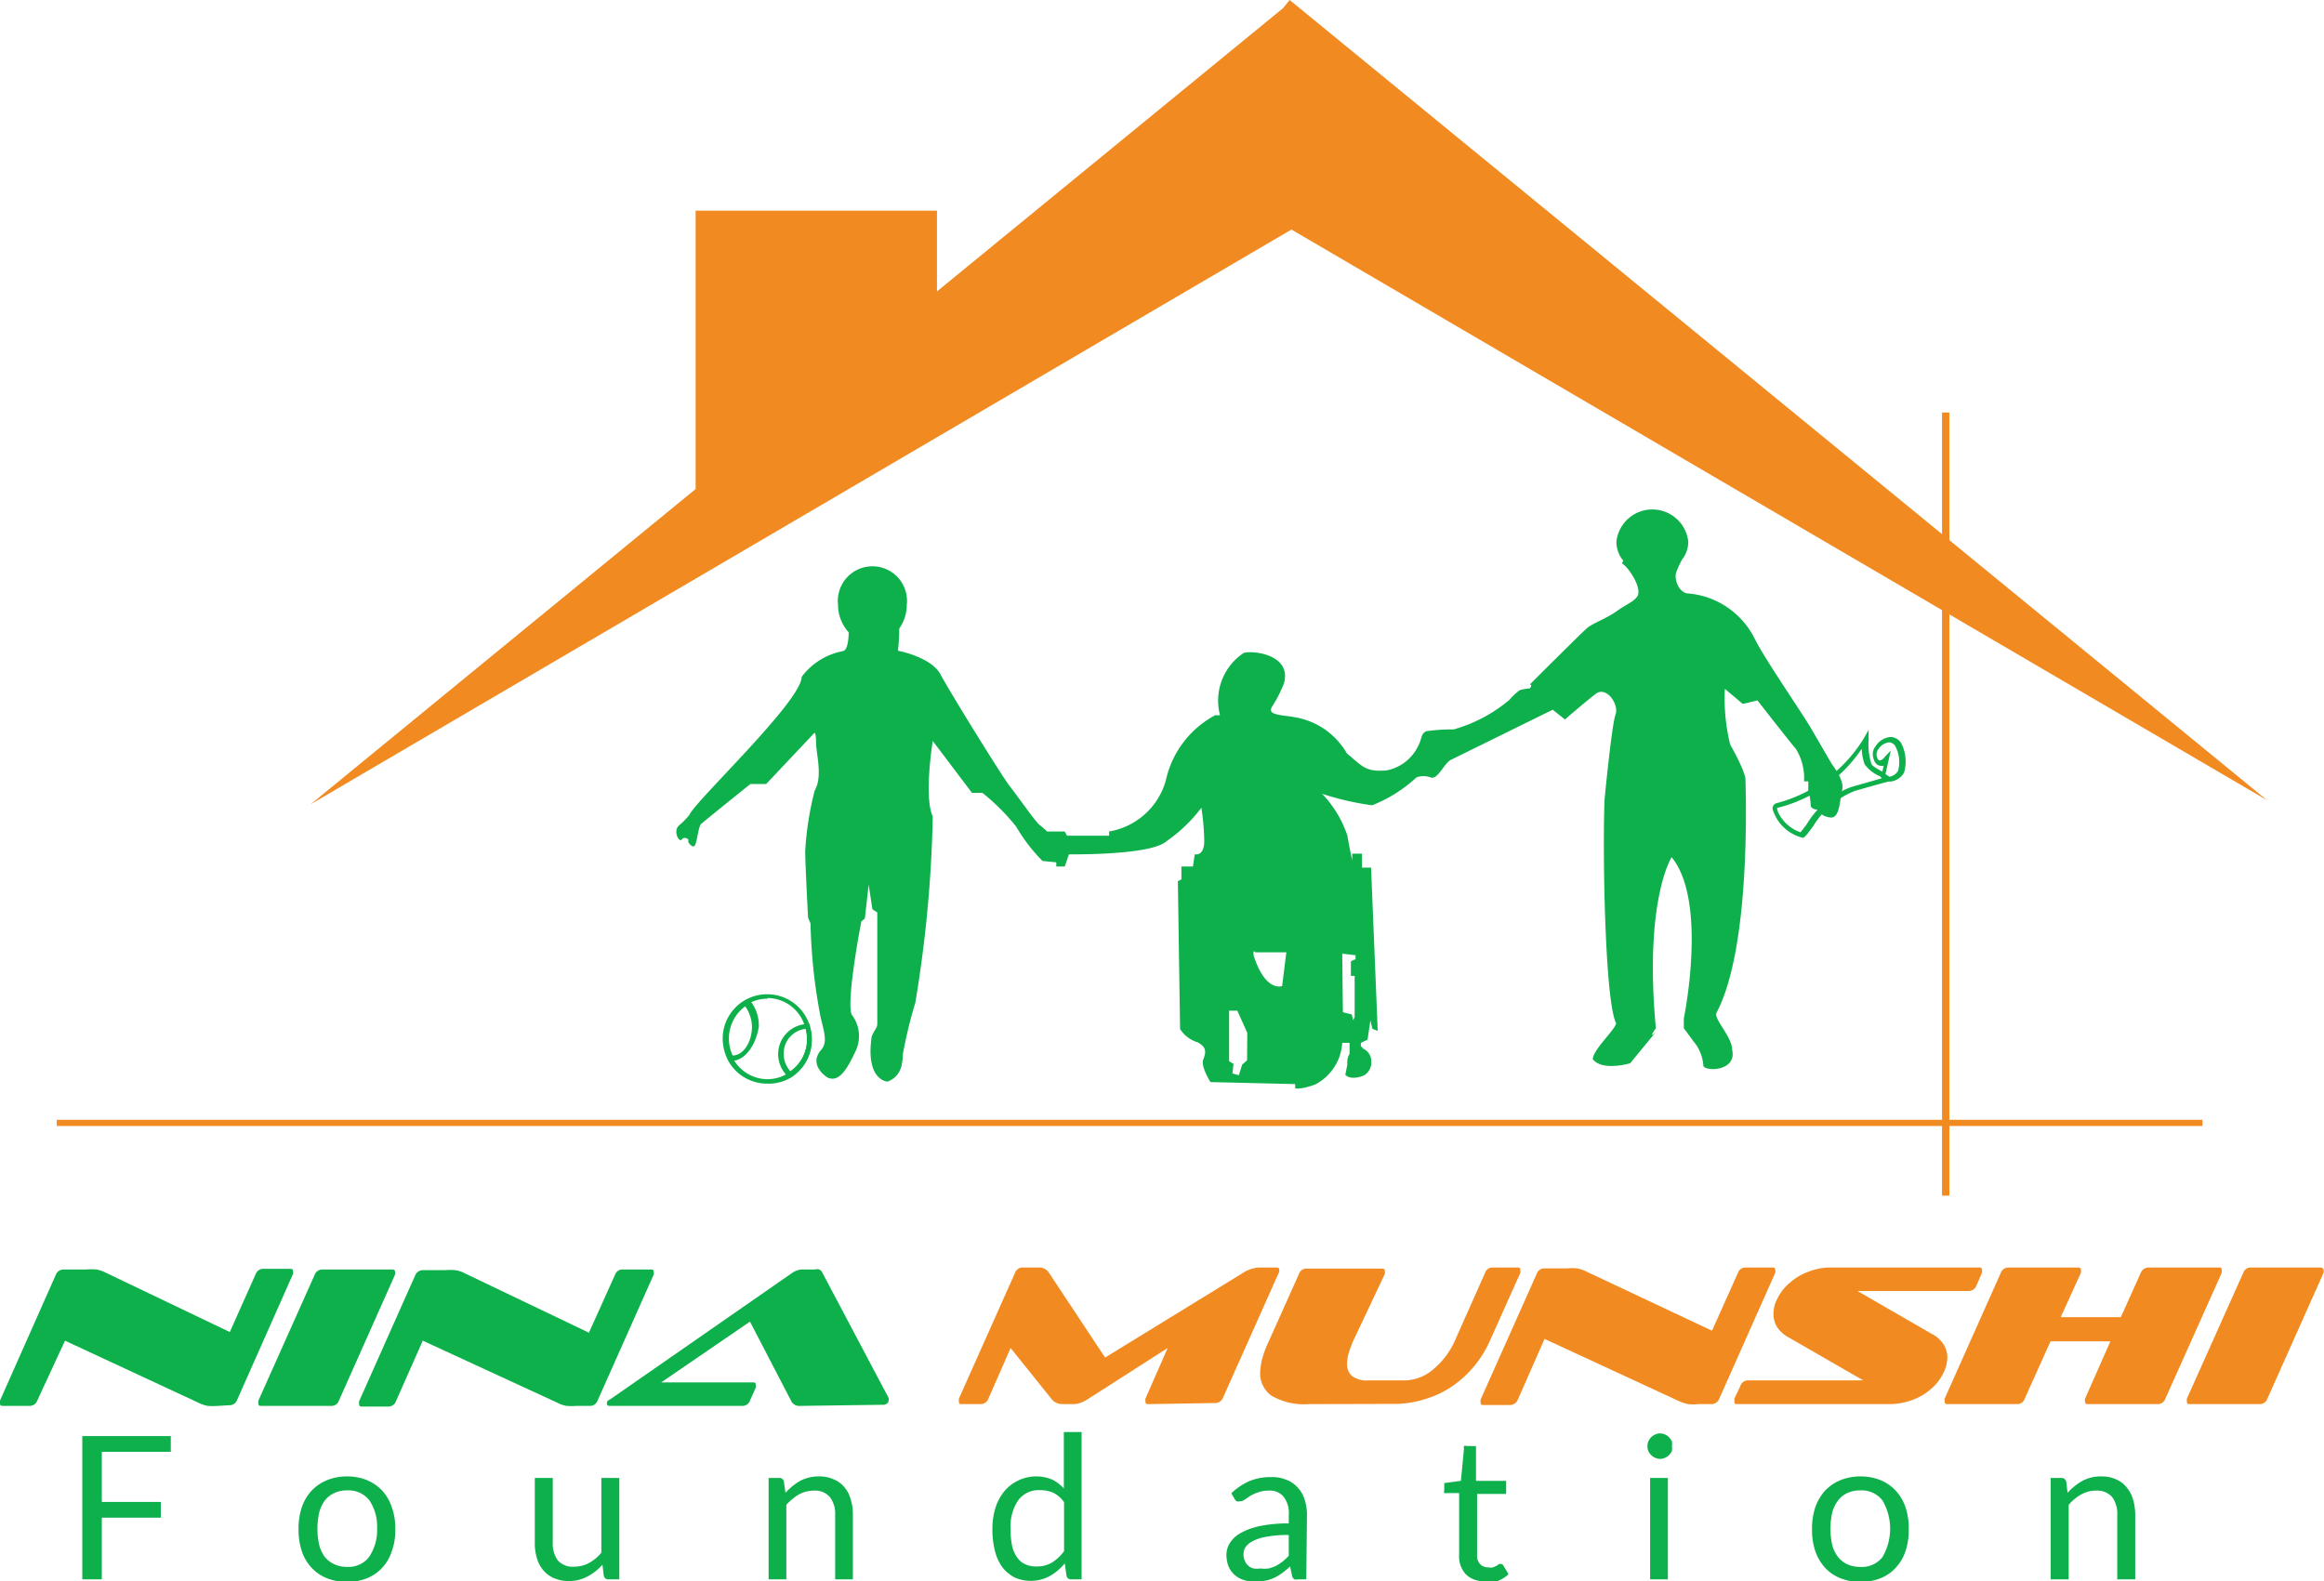 <svg xmlns="http://www.w3.org/2000/svg" viewBox="0 0 104.77 71.29"><defs><style>.cls-1{fill:#0db04b;}.cls-2{fill:#f18a21;}</style></defs><g id="Layer_2" data-name="Layer 2"><g id="Layer_1-2" data-name="Layer 1"><path class="cls-1" d="M7.7,64.75v.71H4.59v2.26H7.25v.71H4.59v2.78H3.71V64.75Z"></path><path class="cls-1" d="M15.64,66.57a2.38,2.38,0,0,1,.91.17,2,2,0,0,1,.68.47,2.09,2.09,0,0,1,.43.74,2.76,2.76,0,0,1,.16,1,2.7,2.7,0,0,1-.16,1,2,2,0,0,1-.43.74,1.89,1.89,0,0,1-.68.47,2.49,2.49,0,0,1-1.81,0,1.84,1.84,0,0,1-.69-.47,2,2,0,0,1-.44-.74,3,3,0,0,1-.15-1,3,3,0,0,1,.15-1,2.11,2.11,0,0,1,.44-.74,2,2,0,0,1,.69-.47A2.37,2.37,0,0,1,15.64,66.57Zm0,4.08a1.17,1.17,0,0,0,1-.45A2.15,2.15,0,0,0,17,68.93a2.13,2.13,0,0,0-.34-1.27,1.18,1.18,0,0,0-1-.46,1.32,1.32,0,0,0-.59.12,1.18,1.18,0,0,0-.43.34,1.68,1.68,0,0,0-.25.54,3.37,3.37,0,0,0,0,1.46,1.68,1.68,0,0,0,.25.54,1.27,1.27,0,0,0,.43.33A1.32,1.32,0,0,0,15.64,70.65Z"></path><path class="cls-1" d="M24.92,66.64v2.92a1.27,1.27,0,0,0,.23.8.89.89,0,0,0,.73.28,1.4,1.4,0,0,0,.66-.16,1.93,1.93,0,0,0,.57-.47V66.64h.81v4.57h-.48a.2.2,0,0,1-.22-.16l-.06-.5a2.41,2.41,0,0,1-.67.53,1.79,1.79,0,0,1-1.51.08,1.3,1.3,0,0,1-.48-.35,1.41,1.41,0,0,1-.29-.54,2.3,2.3,0,0,1-.1-.71V66.64Z"></path><path class="cls-1" d="M34.65,71.21V66.64h.48a.2.2,0,0,1,.21.17l.07.5a2.79,2.79,0,0,1,.66-.54,1.81,1.81,0,0,1,.85-.2,1.53,1.53,0,0,1,.66.13,1.22,1.22,0,0,1,.48.35,1.38,1.38,0,0,1,.29.55,2.24,2.24,0,0,1,.1.7v2.91h-.8V68.3a1.21,1.21,0,0,0-.24-.8.88.88,0,0,0-.72-.29,1.42,1.42,0,0,0-.67.17,2.45,2.45,0,0,0-.57.47v3.36Z"></path><path class="cls-1" d="M48.3,71.21a.2.2,0,0,1-.22-.16L48,70.49a2.39,2.39,0,0,1-.67.57,1.8,1.8,0,0,1-1.58.07,1.68,1.68,0,0,1-.55-.45,2.06,2.06,0,0,1-.34-.73,3.83,3.83,0,0,1-.12-1,3.19,3.19,0,0,1,.13-.94,2.23,2.23,0,0,1,.39-.75,1.88,1.88,0,0,1,2.17-.55,1.85,1.85,0,0,1,.53.4V64.57h.8v6.64Zm-1.56-.58a1.31,1.31,0,0,0,.69-.18,2,2,0,0,0,.54-.51V67.73a1.32,1.32,0,0,0-.48-.42,1.41,1.41,0,0,0-.59-.12,1.14,1.14,0,0,0-1,.46,2.09,2.09,0,0,0-.34,1.29,3.43,3.43,0,0,0,.07.77,1.39,1.39,0,0,0,.23.52.86.86,0,0,0,.36.3A1.15,1.15,0,0,0,46.74,70.63Z"></path><path class="cls-1" d="M58.89,71.21h-.35a.47.47,0,0,1-.19,0,.24.24,0,0,1-.1-.16l-.09-.42a4.11,4.11,0,0,1-.35.29,2.32,2.32,0,0,1-.36.22,1.79,1.79,0,0,1-.41.13,2.26,2.26,0,0,1-.47.05,1.64,1.64,0,0,1-.5-.08,1.11,1.11,0,0,1-.4-.22,1.08,1.08,0,0,1-.28-.38,1.44,1.44,0,0,1-.1-.54,1,1,0,0,1,.15-.52,1.31,1.31,0,0,1,.48-.45,3,3,0,0,1,.87-.32,6.16,6.16,0,0,1,1.31-.12V68.3a1.19,1.19,0,0,0-.23-.81.79.79,0,0,0-.67-.28,1.36,1.36,0,0,0-.49.08,1.92,1.92,0,0,0-.35.16l-.25.17a.35.35,0,0,1-.21.07.26.26,0,0,1-.15,0,.28.28,0,0,1-.09-.1l-.15-.26a2.81,2.81,0,0,1,.82-.55,2.5,2.5,0,0,1,1-.18,1.62,1.62,0,0,1,.68.13,1.29,1.29,0,0,1,.5.35,1.41,1.41,0,0,1,.31.55,2.19,2.19,0,0,1,.1.7Zm-2.08-.49a1.61,1.61,0,0,0,.39,0,2.19,2.19,0,0,0,.33-.12,2.9,2.9,0,0,0,.29-.19,3.45,3.45,0,0,0,.28-.26v-.94a5.08,5.08,0,0,0-.94.07,2.16,2.16,0,0,0-.63.18,1,1,0,0,0-.36.27.6.6,0,0,0-.11.34.71.71,0,0,0,.06.31.6.6,0,0,0,.16.22.51.51,0,0,0,.23.12A1,1,0,0,0,56.81,70.72Z"></path><path class="cls-1" d="M66.91,71.29a1.1,1.1,0,0,1-.83-.31,1.18,1.18,0,0,1-.3-.87V67.32h-.55a.21.21,0,0,1-.12,0,.17.17,0,0,1,0-.13v-.32l.75-.1L66,65.31a.16.16,0,0,1,0-.11.2.2,0,0,1,.13,0h.41v1.57H67.9v.59H66.59v2.74a.57.57,0,0,0,.14.43.49.49,0,0,0,.36.14.51.51,0,0,0,.22,0l.16-.07.11-.08a.16.16,0,0,1,.09,0s.07,0,.11.08l.23.38a1.57,1.57,0,0,1-.5.31A1.77,1.77,0,0,1,66.91,71.29Z"></path><path class="cls-1" d="M75.37,65.21a.54.54,0,0,1,0,.22.59.59,0,0,1-.13.18.57.57,0,0,1-.18.12.51.51,0,0,1-.44,0,.57.57,0,0,1-.18-.12.59.59,0,0,1-.13-.18.63.63,0,0,1,0-.44.64.64,0,0,1,.13-.19.57.57,0,0,1,.18-.12.51.51,0,0,1,.44,0,.57.57,0,0,1,.18.12.64.64,0,0,1,.13.19A.54.54,0,0,1,75.37,65.21Zm-.18,1.43v4.57h-.8V66.64Z"></path><path class="cls-1" d="M83.87,66.57a2.38,2.38,0,0,1,.91.17,1.93,1.93,0,0,1,.68.47,2.11,2.11,0,0,1,.44.74,3,3,0,0,1,.15,1,3,3,0,0,1-.15,1,2,2,0,0,1-.44.74,1.81,1.81,0,0,1-.68.47,2.49,2.49,0,0,1-1.81,0,1.84,1.84,0,0,1-.69-.47,2.17,2.17,0,0,1-.44-.74,3,3,0,0,1-.15-1,3,3,0,0,1,.15-1,2.27,2.27,0,0,1,.44-.74,2,2,0,0,1,.69-.47A2.37,2.37,0,0,1,83.87,66.57Zm0,4.08a1.17,1.17,0,0,0,1-.45,2.54,2.54,0,0,0,0-2.54,1.18,1.18,0,0,0-1-.46,1.35,1.35,0,0,0-.59.12,1.07,1.07,0,0,0-.42.34,1.51,1.51,0,0,0-.26.54,3.37,3.37,0,0,0,0,1.46,1.51,1.51,0,0,0,.26.54,1.14,1.14,0,0,0,.42.33A1.35,1.35,0,0,0,83.87,70.65Z"></path><path class="cls-1" d="M92.45,71.21V66.64h.48a.21.21,0,0,1,.22.17l.06.5a2.65,2.65,0,0,1,.67-.54,1.75,1.75,0,0,1,.85-.2,1.53,1.53,0,0,1,.66.13,1.19,1.19,0,0,1,.47.35,1.53,1.53,0,0,1,.3.55,2.57,2.57,0,0,1,.1.7v2.91h-.81V68.3a1.27,1.27,0,0,0-.23-.8.9.9,0,0,0-.73-.29,1.35,1.35,0,0,0-.66.17,2.1,2.1,0,0,0-.57.47v3.36Z"></path><path class="cls-1" d="M9.82,63.39a3,3,0,0,1-.46,0,1.58,1.58,0,0,1-.43-.15l-6-2.79L1.68,63.15a.36.36,0,0,1-.34.24H.17c-.11,0-.17,0-.17-.11a.24.24,0,0,1,0-.13l2.52-5.68a.37.37,0,0,1,.35-.23h1a3,3,0,0,1,.48,0,1.53,1.53,0,0,1,.41.14l5.6,2.68,1.17-2.62a.36.36,0,0,1,.34-.23h1.17c.11,0,.17,0,.17.12a.19.19,0,0,1,0,.11l-2.52,5.68a.36.36,0,0,1-.35.24Z"></path><path class="cls-1" d="M11.81,63.39c-.11,0-.16,0-.16-.11a.83.83,0,0,1,0-.13l2.54-5.68a.36.36,0,0,1,.34-.23h3.11c.11,0,.17,0,.17.12a.3.3,0,0,1,0,.11l-2.53,5.68a.35.35,0,0,1-.34.24Z"></path><path class="cls-1" d="M26,63.39a3,3,0,0,1-.46,0,1.48,1.48,0,0,1-.43-.15l-6.05-2.79-1.21,2.73a.35.35,0,0,1-.34.24H16.37c-.12,0-.18,0-.18-.11a.38.38,0,0,1,0-.13l2.53-5.68a.37.37,0,0,1,.35-.23h1a3,3,0,0,1,.47,0,1.42,1.42,0,0,1,.41.14l5.6,2.68,1.18-2.62a.35.35,0,0,1,.34-.23H29.3c.12,0,.17,0,.17.12a.26.26,0,0,1,0,.11l-2.53,5.68a.36.36,0,0,1-.35.24Z"></path><path class="cls-1" d="M36.08,63.39a.41.41,0,0,1-.39-.18l-1.88-3.62-4,2.74h4.1c.11,0,.16,0,.16.12a.27.27,0,0,1,0,.12l-.26.58a.35.35,0,0,1-.34.24h-6a.1.1,0,0,1-.11-.11c0-.06,0-.12.14-.18l8.19-5.69a.87.87,0,0,1,.46-.17h.59a.39.39,0,0,1,.2,0,.34.34,0,0,1,.12.12l3,5.67a.26.26,0,0,1,0,.11.17.17,0,0,1-.07.14.3.3,0,0,1-.22.06Z"></path><path class="cls-2" d="M51.81,63.31c-.12,0-.17,0-.17-.11a.39.39,0,0,1,0-.14l1-2.28-3.56,2.28a1.63,1.63,0,0,1-.37.19.89.89,0,0,1-.3.06h-.52a.66.66,0,0,1-.27-.06.59.59,0,0,1-.23-.19l-1.83-2.28-1,2.28a.37.37,0,0,1-.35.25H43.4c-.12,0-.17,0-.17-.11a.39.39,0,0,1,0-.14l2.53-5.67a.36.36,0,0,1,.35-.24h.71a.52.52,0,0,1,.47.24l2.53,3.82,6.22-3.82a1.49,1.49,0,0,1,.74-.24h.73c.1,0,.16,0,.16.12a.07.07,0,0,1,0,0,.25.25,0,0,1,0,.07l-2.53,5.67a.38.38,0,0,1-.35.25Z"></path><path class="cls-2" d="M59,63.31a2.93,2.93,0,0,1-1.68-.38,1.23,1.23,0,0,1-.51-1,2.66,2.66,0,0,1,.09-.65,4.21,4.21,0,0,1,.28-.76l1.38-3.08a.35.35,0,0,1,.34-.24h3.36c.12,0,.17,0,.17.12a.27.27,0,0,1,0,.12L61,60.47a4.76,4.76,0,0,0-.2.55,1.66,1.66,0,0,0-.07.46.69.69,0,0,0,.23.57,1.09,1.09,0,0,0,.72.19h1.55a2,2,0,0,0,1.35-.47,3.57,3.57,0,0,0,1-1.3l1.37-3.08a.35.35,0,0,1,.34-.24h1.09c.11,0,.16,0,.16.12a.25.25,0,0,1,0,.12l-1.38,3.08a4.9,4.9,0,0,1-1.64,2,4.39,4.39,0,0,1-1.23.6,4.61,4.61,0,0,1-1.46.23Z"></path><path class="cls-2" d="M76.57,63.31a2.07,2.07,0,0,1-.46,0,1.93,1.93,0,0,1-.43-.14l-6.05-2.8-1.2,2.73a.38.38,0,0,1-.35.25H66.92c-.12,0-.17,0-.17-.11a.39.39,0,0,1,0-.14l2.53-5.67a.36.36,0,0,1,.35-.24h1a2.83,2.83,0,0,1,.47,0,1.66,1.66,0,0,1,.41.14L77.18,60l1.17-2.61a.36.36,0,0,1,.34-.24h1.17c.11,0,.17,0,.17.12a.19.19,0,0,1,0,.12l-2.52,5.67a.38.38,0,0,1-.36.25Z"></path><path class="cls-2" d="M78.35,63.31c-.11,0-.16,0-.16-.11a.93.93,0,0,1,0-.14l.27-.57a.35.35,0,0,1,.35-.25H84l-3.35-1.93a1.43,1.43,0,0,1-.55-.5,1.14,1.14,0,0,1-.15-.55,1.51,1.51,0,0,1,.2-.75,2.09,2.09,0,0,1,.55-.68,2.53,2.53,0,0,1,.83-.49,2.7,2.7,0,0,1,1-.19h6.65c.12,0,.17,0,.17.12a.27.27,0,0,1,0,.12l-.25.58a.38.38,0,0,1-.36.24h-5l3.34,1.93a1.35,1.35,0,0,1,.56.51,1.16,1.16,0,0,1,.15.54,1.63,1.63,0,0,1-.2.76,2.2,2.2,0,0,1-.54.68,2.64,2.64,0,0,1-.83.49,3,3,0,0,1-1,.19Z"></path><path class="cls-2" d="M94.17,63.31c-.11,0-.17,0-.17-.11a.27.27,0,0,1,0-.14l1.14-2.58h-2.7l-1.16,2.58a.36.36,0,0,1-.33.25h-3.1c-.12,0-.18,0-.18-.11a.43.43,0,0,1,0-.14l2.53-5.67a.37.37,0,0,1,.35-.24h3.1c.11,0,.16,0,.16.12a.27.27,0,0,1,0,.12l-.91,2h2.71l.9-2a.38.38,0,0,1,.36-.24H100c.11,0,.16,0,.16.12a.5.5,0,0,1,0,.12l-2.54,5.67a.36.36,0,0,1-.33.25Z"></path><path class="cls-2" d="M98.75,63.31c-.11,0-.16,0-.16-.11a.39.39,0,0,1,0-.14l2.54-5.67a.35.35,0,0,1,.34-.24h3.1q.18,0,.18.12a.28.28,0,0,1,0,.12l-2.53,5.67a.36.36,0,0,1-.34.25Z"></path><rect class="cls-2" x="87.55" y="18.6" width="0.33" height="35.31"></rect><rect class="cls-2" x="2.56" y="50.49" width="96.73" height="0.28"></rect><polygon class="cls-2" points="102.2 36.08 58.14 0 57.84 0.37 42.24 13.14 42.24 9.5 31.36 9.5 31.36 22.05 14.01 36.26 14.01 36.26 58.22 10.35 102.2 36.08 102.2 36.08"></polygon><path class="cls-1" d="M74.61,46.56h0Z"></path><path class="cls-1" d="M82.54,34.38l-.93-1.6c-.57-.93-2-3-2.48-3.93a3.7,3.7,0,0,0-3-2.09c-.43,0-.66-.62-.57-.93a4.06,4.06,0,0,1,.27-.6,1.3,1.3,0,0,0,.28-.81,1.63,1.63,0,0,0-3.24,0,1.33,1.33,0,0,0,.31.86h0l-.06.12c.34.2,1,1.26.64,1.55-.12.18-.45.3-.88.61s-1.08.55-1.31.74-2.6,2.56-2.6,2.56.13,0,0,.18a2,2,0,0,0-.46.08,3.13,3.13,0,0,0-.48.45,6.76,6.76,0,0,1-2.5,1.32,7.62,7.62,0,0,0-1.23.08c-.25.11-.19.33-.35.63a2,2,0,0,1-1.46,1.14c-.93.07-1.06-.18-1.77-.77a3.34,3.34,0,0,0-2.41-1.64c-.17-.05-.93-.07-1-.26s.15-.23.56-1.22c.41-1.31-1.34-1.54-1.8-1.41A2.58,2.58,0,0,0,55,32.25l-.22,0a4.39,4.39,0,0,0-2.22,2.93A3.21,3.21,0,0,1,50,37.49l0,.19-1.9,0L48,37.49l-.79,0s-.15-.14-.35-.3-1-1.32-1.33-1.73-2.71-4.26-3.13-5.05-1.92-1.07-1.92-1.07a8.29,8.29,0,0,0,.06-1,1.87,1.87,0,0,0,.34-1.07,1.56,1.56,0,1,0-3.1,0,1.84,1.84,0,0,0,.48,1.24v0c0,.06,0,.8-.26.85a3,3,0,0,0-1.86,1.16c0,1.09-4.8,5.6-5.06,6.22a3.35,3.35,0,0,1-.47.48c-.28.25,0,.79.13.63s.29,0,.29,0v.12s.15.25.27.18.17-.87.31-1,2.22-1.8,2.22-1.8h.71l2.18-2.31s.07,0,.07.46.31,1.52-.06,2.14a13.89,13.89,0,0,0-.43,2.74c0,.58.13,3,.13,3l.11.26A24.83,24.83,0,0,0,37,45.89c.18.74.31,1.13,0,1.47-.57.69.3,1.22.3,1.22.55.27.93-.47,1.28-1.2a1.59,1.59,0,0,0-.19-1.64c-.24-.7.44-4.19.44-4.19l.16-.14.17-1.52L39.33,41l.22.14c0,.59,0,4.79,0,5s-.06.18-.25.58c-.3,2,.71,2.05.71,2.05.79-.3.65-1.14.71-1.33a20,20,0,0,1,.54-2.21,57,57,0,0,0,.79-8.42c-.41-.87,0-3.4,0-3.4l1.77,2.34.47,0a9.64,9.64,0,0,1,1.52,1.52A7.58,7.58,0,0,0,47,38.82l.62.06,0,.19.38,0,.19-.55s3.71.06,4.41-.6a6.8,6.8,0,0,0,1.56-1.5,10.81,10.81,0,0,1,.13,1.5c0,.71-.43.6-.43.6l-.08.55-.52,0v.58l-.16.08.1,6.67A1.45,1.45,0,0,0,54,47c.44.24.35.49.24.79s.33,1,.33,1l3.82.09,0,.19s.19.08.9-.17a2.27,2.27,0,0,0,1.22-1.88l.33,0,0,.44v.06a.66.66,0,0,0-.1.37.41.41,0,0,0,0,.11l-.09.46s.18.24.7.08l.14-.05h0a.67.67,0,0,0,.33-.6.63.63,0,0,0-.37-.61.38.38,0,0,0-.1-.1l0-.16.3-.14.13-.87.09.38.24.09-.3-7.36h-.41l0-.63-.44,0,0,.3s-.11-.49-.22-1.12a5,5,0,0,0-1.14-1.88,12.57,12.57,0,0,0,2.26.52,6.46,6.46,0,0,0,2-1.26.93.93,0,0,1,.63,0c.32.14.62-.65.92-.79L70,32l.55.44s.89-.77,1.38-1.15,1.07.47.9.93-.49,3.79-.49,3.79c-.1,2.1,0,9.15.52,10.13-.08.33-1,1.14-1.06,1.61.43.57,1.69.19,1.69.19l1.16-1.41c-.06.06-.36.34,0-.17-.54-5.78.71-7.71.71-7.71,1.64,2,.55,7.27.55,7.27l0,.44.44.6a1.88,1.88,0,0,1,.44,1.09c.05.27,1.52.27,1.3-.71,0-.6-.87-1.42-.7-1.69,1.58-3,1.3-10.11,1.3-10.49S78,33.57,78,33.57a8.66,8.66,0,0,1-.24-2.51l.81.68.66-.16s1.33,1.71,1.74,2.2a2.51,2.51,0,0,1,.36,1.45l.19,0,0,.43a2.52,2.52,0,0,1,.11.66c0,.16.3.19.3.19a.76.76,0,0,0,.63.35c.38,0,.38-.79.49-1.25S82.59,34.49,82.54,34.38ZM56.22,47.81,56,48l-.15.48-.29-.08.05-.43-.2-.12V45.57s.36,0,.37,0l.45,1Zm1.58-3.35s-.74.3-1.28-1.36c-.05-.33.08-.16.08-.16l1.39,0ZM60.51,43l.6.07v.18l-.21.09,0,.66.17,0,0,1.86L61,46l-.06-.26-.4-.1Z"></path><path class="cls-1" d="M81.3,37.78h0a1.88,1.88,0,0,1-1.38-1.27.24.24,0,0,1,.19-.3h0A6.57,6.57,0,0,0,84,33.33l.24-.42,0,.48a2.76,2.76,0,0,0,.11,1c0,.14.31.29.51.4l.06-.26a.23.23,0,0,1-.11,0c-.13,0-.3-.07-.37-.41a.57.57,0,0,1,.12-.48.88.88,0,0,1,.67-.41.58.58,0,0,1,.48.28h0a1.8,1.8,0,0,1,.13,1.32.79.79,0,0,1-.62.41h0l-.08,0c-.34.08-1.51.42-1.52.42a3.87,3.87,0,0,0-1.89,1.61c-.12.16-.22.3-.32.41Zm-1.19-1.35h0s0,.07.06.22a1.79,1.79,0,0,0,1,.88l.27-.35a4,4,0,0,1,2-1.69l1.4-.4L84.75,35a1.61,1.61,0,0,1-.69-.54,2.34,2.34,0,0,1-.13-.7A6.42,6.42,0,0,1,80.11,36.43ZM85,34.9l.17.12a.53.53,0,0,0,.4-.27,1.51,1.51,0,0,0-.13-1.11.35.35,0,0,0-.28-.17.68.68,0,0,0-.48.31.35.35,0,0,0-.08.27v0c0,.07.06.24.14.24a.31.31,0,0,0,.2-.13l.3-.32Z"></path><path class="cls-1" d="M34.6,48.86a2,2,0,0,1-1.8-1.09,2.2,2.2,0,0,1-.22-.94,2,2,0,0,1,2-2,2,2,0,0,1,1.93,1.44,2.08,2.08,0,0,1,.09.6,2,2,0,0,1-.95,1.72A1.94,1.94,0,0,1,34.6,48.86Zm0-3.83a1.79,1.79,0,0,0-1.79,1.8,1.85,1.85,0,0,0,.2.83,1.78,1.78,0,0,0,1.59,1,1.75,1.75,0,0,0,.94-.28,1.78,1.78,0,0,0,.84-1.52,1.89,1.89,0,0,0-.08-.53A1.77,1.77,0,0,0,34.6,45Z"></path><path class="cls-1" d="M35.59,48.6l-.07-.06a1.39,1.39,0,0,1-.44-1,1.36,1.36,0,0,1,1.33-1.37h.09l0,.08a2.08,2.08,0,0,1,.09.6,2,2,0,0,1-.95,1.72Zm.74-2.21a1.11,1.11,0,0,0-1,1.13,1.17,1.17,0,0,0,.3.78,1.77,1.77,0,0,0,.76-1.47A2.12,2.12,0,0,0,36.33,46.39Z"></path><path class="cls-1" d="M33,47.83h-.11l0-.06a2.2,2.2,0,0,1-.22-.94,2.05,2.05,0,0,1,1-1.74l.09-.05.06.08a1.8,1.8,0,0,1,.39,1.16C34.08,47.14,33.57,47.83,33,47.83Zm.63-2.48a1.8,1.8,0,0,0-.6,2.24c.48,0,.87-.6.87-1.31A1.67,1.67,0,0,0,33.58,45.35Z"></path></g></g></svg>
